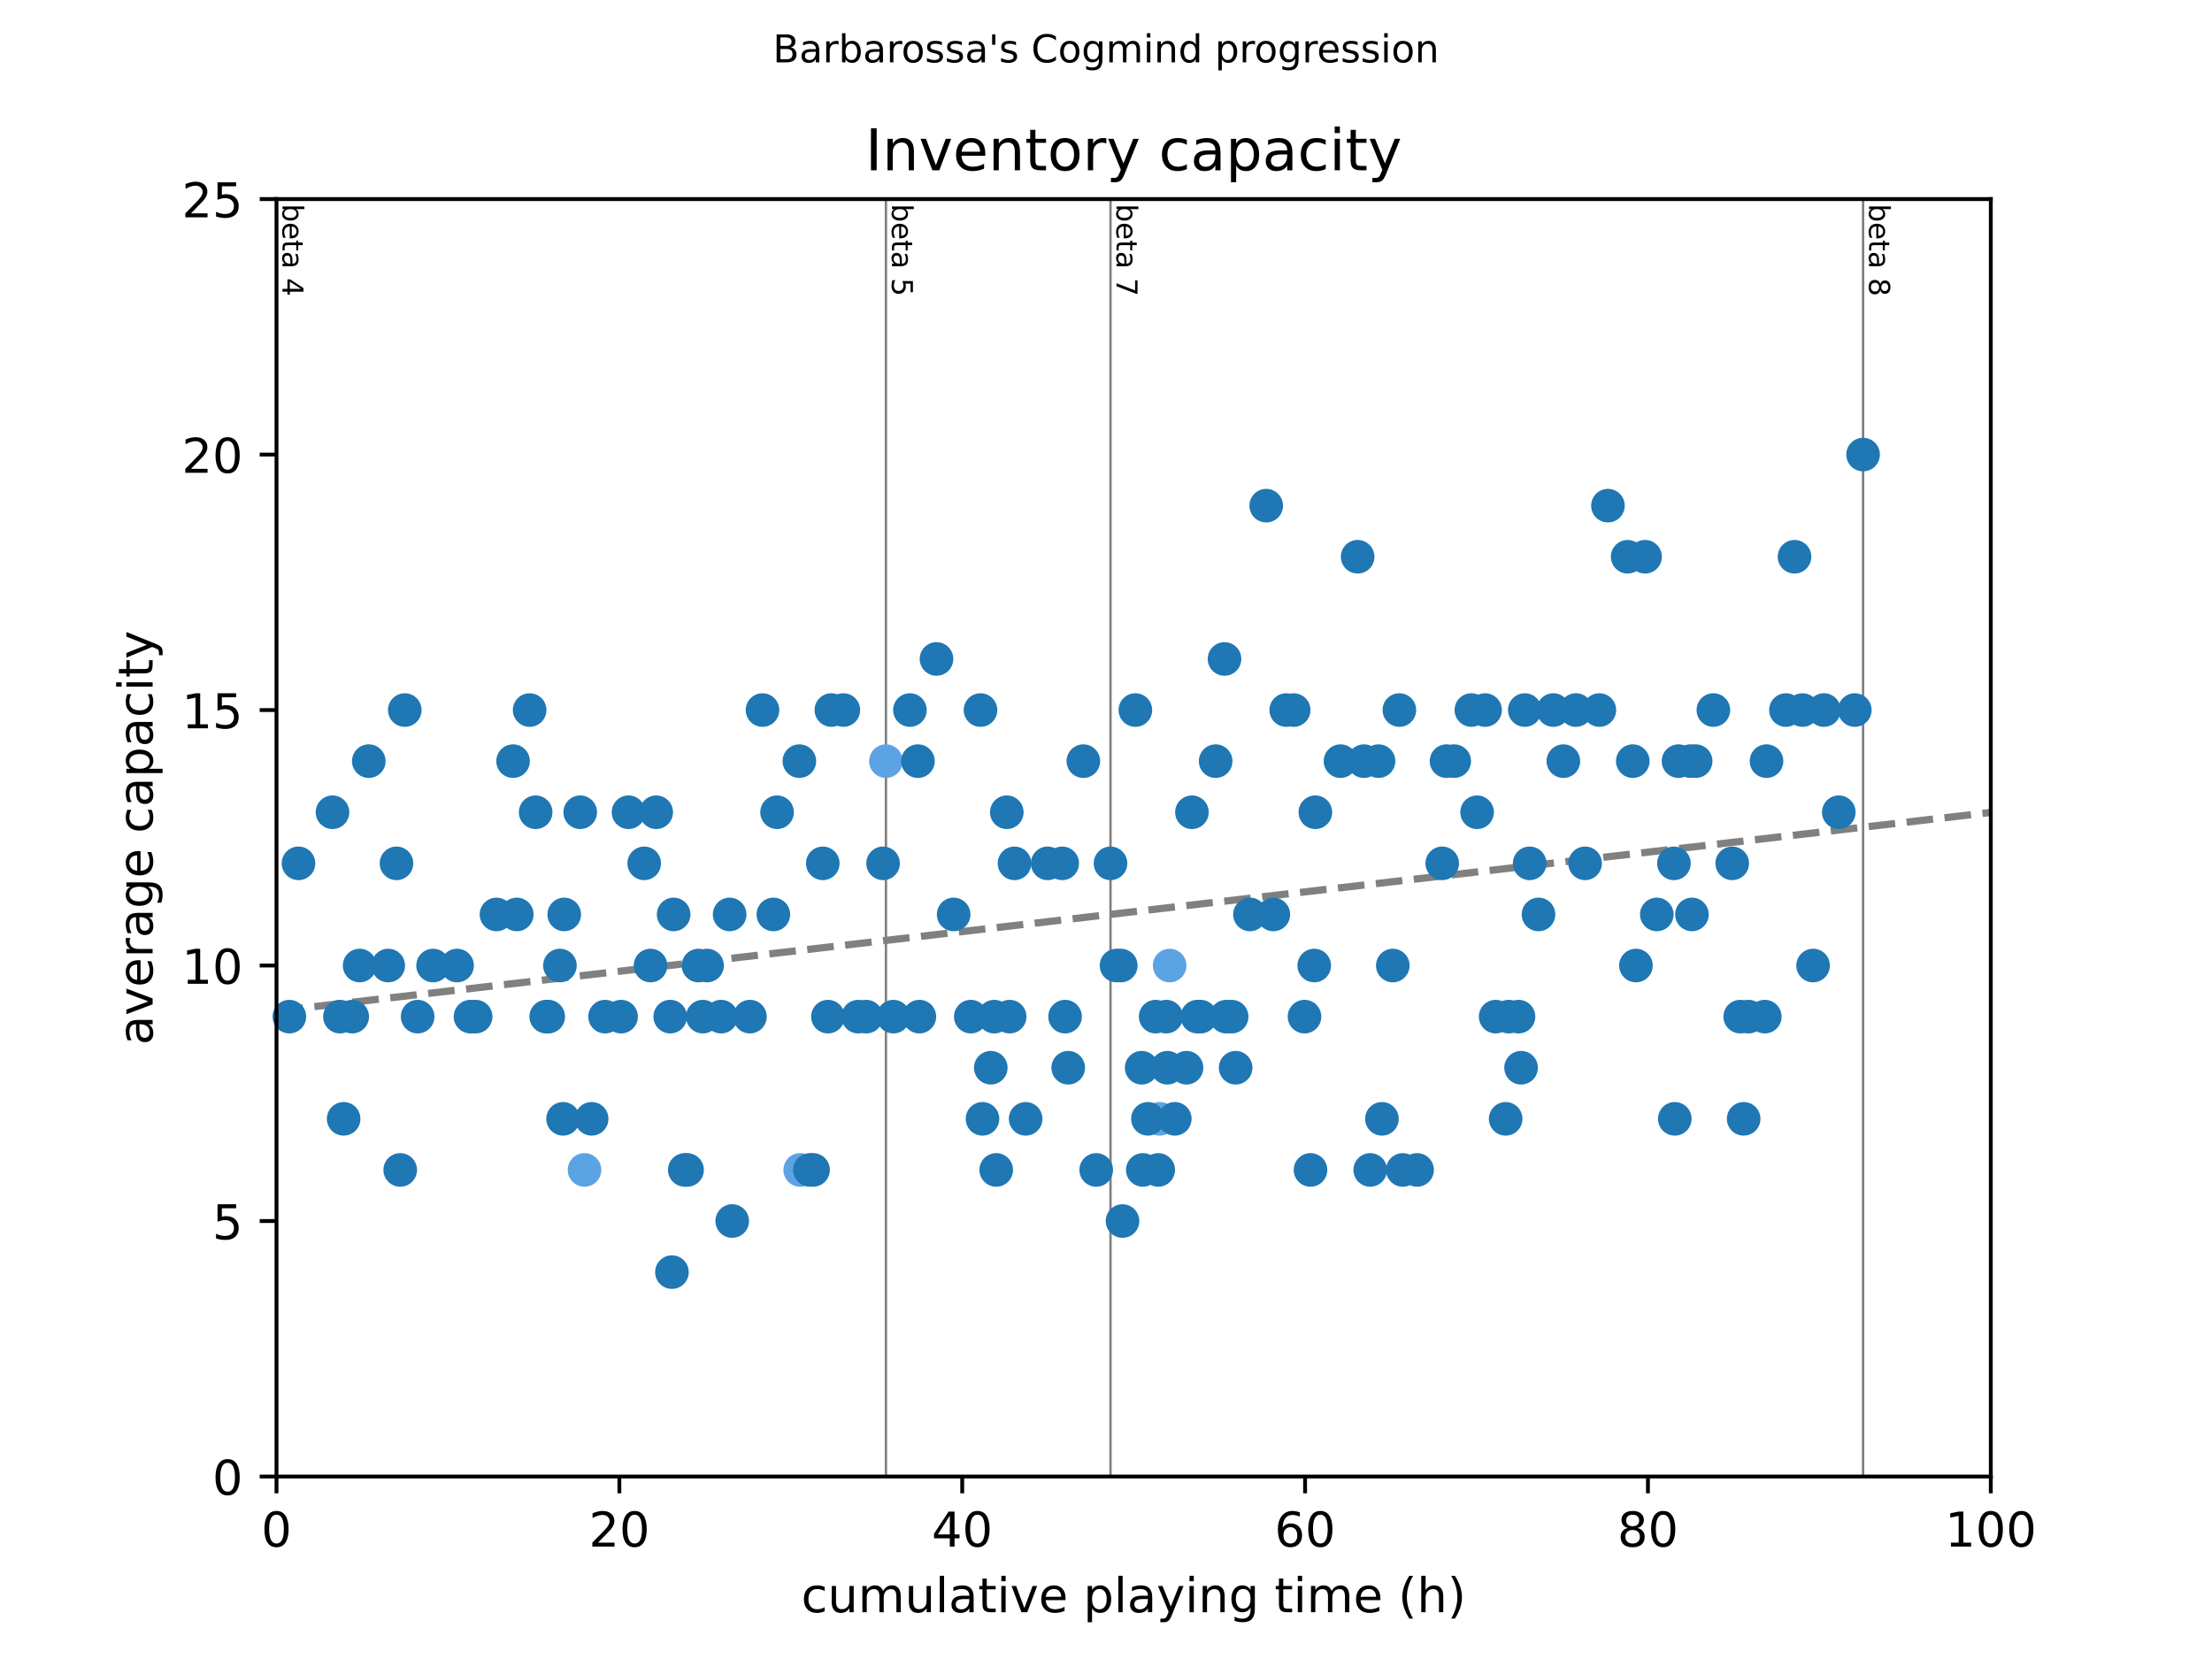 <?xml version="1.0" encoding="utf-8" standalone="no"?>
<!DOCTYPE svg PUBLIC "-//W3C//DTD SVG 1.1//EN"
  "http://www.w3.org/Graphics/SVG/1.1/DTD/svg11.dtd">
<!-- Created with matplotlib (https://matplotlib.org/) -->
<svg height="345.6pt" version="1.1" viewBox="0 0 460.8 345.6" width="460.8pt" xmlns="http://www.w3.org/2000/svg" xmlns:xlink="http://www.w3.org/1999/xlink">
 <defs>
  <style type="text/css">
*{stroke-linecap:butt;stroke-linejoin:round;}
  </style>
 </defs>
 <g id="figure_1">
  <g id="patch_1">
   <path d="M 0 345.6 
L 460.8 345.6 
L 460.8 0 
L 0 0 
z
" style="fill:#ffffff;"/>
  </g>
  <g id="axes_1">
   <g id="patch_2">
    <path d="M 57.6 307.584 
L 414.72 307.584 
L 414.72 41.472 
L 57.6 41.472 
z
" style="fill:#ffffff;"/>
   </g>
   <g id="line2d_1">
    <path clip-path="url(#pac2fbf337d)" d="M 57.6 210.611 
L 414.72 169.241 
" style="fill:none;stroke:#808080;stroke-dasharray:5.55,2.4;stroke-dashoffset:0;stroke-width:1.5;"/>
   </g>
   <g id="line2d_2">
    <path clip-path="url(#pac2fbf337d)" d="M 184.556 307.584 
L 184.556 41.472 
" style="fill:none;stroke:#808080;stroke-linecap:square;stroke-width:0.5;"/>
   </g>
   <g id="line2d_3">
    <path clip-path="url(#pac2fbf337d)" d="M 231.339 307.584 
L 231.339 41.472 
" style="fill:none;stroke:#808080;stroke-linecap:square;stroke-width:0.5;"/>
   </g>
   <g id="line2d_4">
    <path clip-path="url(#pac2fbf337d)" d="M 388.115 307.584 
L 388.115 41.472 
" style="fill:none;stroke:#808080;stroke-linecap:square;stroke-width:0.5;"/>
   </g>
   <g id="text_1">
    <!-- beta 4 -->
    <defs>
     <path d="M 48.688 27.297 
Q 48.688 37.203 44.609 42.844 
Q 40.531 48.484 33.406 48.484 
Q 26.266 48.484 22.188 42.844 
Q 18.109 37.203 18.109 27.297 
Q 18.109 17.391 22.188 11.75 
Q 26.266 6.109 33.406 6.109 
Q 40.531 6.109 44.609 11.75 
Q 48.688 17.391 48.688 27.297 
z
M 18.109 46.391 
Q 20.953 51.266 25.266 53.625 
Q 29.594 56 35.594 56 
Q 45.562 56 51.781 48.094 
Q 58.016 40.188 58.016 27.297 
Q 58.016 14.406 51.781 6.484 
Q 45.562 -1.422 35.594 -1.422 
Q 29.594 -1.422 25.266 0.953 
Q 20.953 3.328 18.109 8.203 
L 18.109 0 
L 9.078 0 
L 9.078 75.984 
L 18.109 75.984 
z
" id="DejaVuSans-98"/>
     <path d="M 56.203 29.594 
L 56.203 25.203 
L 14.891 25.203 
Q 15.484 15.922 20.484 11.062 
Q 25.484 6.203 34.422 6.203 
Q 39.594 6.203 44.453 7.469 
Q 49.312 8.734 54.109 11.281 
L 54.109 2.781 
Q 49.266 0.734 44.188 -0.344 
Q 39.109 -1.422 33.891 -1.422 
Q 20.797 -1.422 13.156 6.188 
Q 5.516 13.812 5.516 26.812 
Q 5.516 40.234 12.766 48.109 
Q 20.016 56 32.328 56 
Q 43.359 56 49.781 48.891 
Q 56.203 41.797 56.203 29.594 
z
M 47.219 32.234 
Q 47.125 39.594 43.094 43.984 
Q 39.062 48.391 32.422 48.391 
Q 24.906 48.391 20.391 44.141 
Q 15.875 39.891 15.188 32.172 
z
" id="DejaVuSans-101"/>
     <path d="M 18.312 70.219 
L 18.312 54.688 
L 36.812 54.688 
L 36.812 47.703 
L 18.312 47.703 
L 18.312 18.016 
Q 18.312 11.328 20.141 9.422 
Q 21.969 7.516 27.594 7.516 
L 36.812 7.516 
L 36.812 0 
L 27.594 0 
Q 17.188 0 13.234 3.875 
Q 9.281 7.766 9.281 18.016 
L 9.281 47.703 
L 2.688 47.703 
L 2.688 54.688 
L 9.281 54.688 
L 9.281 70.219 
z
" id="DejaVuSans-116"/>
     <path d="M 34.281 27.484 
Q 23.391 27.484 19.188 25 
Q 14.984 22.516 14.984 16.5 
Q 14.984 11.719 18.141 8.906 
Q 21.297 6.109 26.703 6.109 
Q 34.188 6.109 38.703 11.406 
Q 43.219 16.703 43.219 25.484 
L 43.219 27.484 
z
M 52.203 31.203 
L 52.203 0 
L 43.219 0 
L 43.219 8.297 
Q 40.141 3.328 35.547 0.953 
Q 30.953 -1.422 24.312 -1.422 
Q 15.922 -1.422 10.953 3.297 
Q 6 8.016 6 15.922 
Q 6 25.141 12.172 29.828 
Q 18.359 34.516 30.609 34.516 
L 43.219 34.516 
L 43.219 35.406 
Q 43.219 41.609 39.141 45 
Q 35.062 48.391 27.688 48.391 
Q 23 48.391 18.547 47.266 
Q 14.109 46.141 10.016 43.891 
L 10.016 52.203 
Q 14.938 54.109 19.578 55.047 
Q 24.219 56 28.609 56 
Q 40.484 56 46.344 49.844 
Q 52.203 43.703 52.203 31.203 
z
" id="DejaVuSans-97"/>
     <path id="DejaVuSans-32"/>
     <path d="M 37.797 64.312 
L 12.891 25.391 
L 37.797 25.391 
z
M 35.203 72.906 
L 47.609 72.906 
L 47.609 25.391 
L 58.016 25.391 
L 58.016 17.188 
L 47.609 17.188 
L 47.609 0 
L 37.797 0 
L 37.797 17.188 
L 4.891 17.188 
L 4.891 26.703 
z
" id="DejaVuSans-52"/>
    </defs>
    <g transform="translate(58.848 42.472)rotate(-270)scale(0.06 -0.06)">
     <use xlink:href="#DejaVuSans-98"/>
     <use x="63.477" xlink:href="#DejaVuSans-101"/>
     <use x="125" xlink:href="#DejaVuSans-116"/>
     <use x="164.209" xlink:href="#DejaVuSans-97"/>
     <use x="225.488" xlink:href="#DejaVuSans-32"/>
     <use x="257.275" xlink:href="#DejaVuSans-52"/>
    </g>
   </g>
   <g id="text_2">
    <!-- beta 5 -->
    <defs>
     <path d="M 10.797 72.906 
L 49.516 72.906 
L 49.516 64.594 
L 19.828 64.594 
L 19.828 46.734 
Q 21.969 47.469 24.109 47.828 
Q 26.266 48.188 28.422 48.188 
Q 40.625 48.188 47.75 41.5 
Q 54.891 34.812 54.891 23.391 
Q 54.891 11.625 47.562 5.094 
Q 40.234 -1.422 26.906 -1.422 
Q 22.312 -1.422 17.547 -0.641 
Q 12.797 0.141 7.719 1.703 
L 7.719 11.625 
Q 12.109 9.234 16.797 8.062 
Q 21.484 6.891 26.703 6.891 
Q 35.156 6.891 40.078 11.328 
Q 45.016 15.766 45.016 23.391 
Q 45.016 31 40.078 35.438 
Q 35.156 39.891 26.703 39.891 
Q 22.75 39.891 18.812 39.016 
Q 14.891 38.141 10.797 36.281 
z
" id="DejaVuSans-53"/>
    </defs>
    <g transform="translate(185.804 42.472)rotate(-270)scale(0.06 -0.06)">
     <use xlink:href="#DejaVuSans-98"/>
     <use x="63.477" xlink:href="#DejaVuSans-101"/>
     <use x="125" xlink:href="#DejaVuSans-116"/>
     <use x="164.209" xlink:href="#DejaVuSans-97"/>
     <use x="225.488" xlink:href="#DejaVuSans-32"/>
     <use x="257.275" xlink:href="#DejaVuSans-53"/>
    </g>
   </g>
   <g id="text_3">
    <!-- beta 7 -->
    <defs>
     <path d="M 8.203 72.906 
L 55.078 72.906 
L 55.078 68.703 
L 28.609 0 
L 18.312 0 
L 43.219 64.594 
L 8.203 64.594 
z
" id="DejaVuSans-55"/>
    </defs>
    <g transform="translate(232.587 42.472)rotate(-270)scale(0.06 -0.06)">
     <use xlink:href="#DejaVuSans-98"/>
     <use x="63.477" xlink:href="#DejaVuSans-101"/>
     <use x="125" xlink:href="#DejaVuSans-116"/>
     <use x="164.209" xlink:href="#DejaVuSans-97"/>
     <use x="225.488" xlink:href="#DejaVuSans-32"/>
     <use x="257.275" xlink:href="#DejaVuSans-55"/>
    </g>
   </g>
   <g id="text_4">
    <!-- beta 8 -->
    <defs>
     <path d="M 31.781 34.625 
Q 24.75 34.625 20.719 30.859 
Q 16.703 27.094 16.703 20.516 
Q 16.703 13.922 20.719 10.156 
Q 24.75 6.391 31.781 6.391 
Q 38.812 6.391 42.859 10.172 
Q 46.922 13.969 46.922 20.516 
Q 46.922 27.094 42.891 30.859 
Q 38.875 34.625 31.781 34.625 
z
M 21.922 38.812 
Q 15.578 40.375 12.031 44.719 
Q 8.5 49.078 8.5 55.328 
Q 8.5 64.062 14.719 69.141 
Q 20.953 74.219 31.781 74.219 
Q 42.672 74.219 48.875 69.141 
Q 55.078 64.062 55.078 55.328 
Q 55.078 49.078 51.531 44.719 
Q 48 40.375 41.703 38.812 
Q 48.828 37.156 52.797 32.312 
Q 56.781 27.484 56.781 20.516 
Q 56.781 9.906 50.312 4.234 
Q 43.844 -1.422 31.781 -1.422 
Q 19.734 -1.422 13.25 4.234 
Q 6.781 9.906 6.781 20.516 
Q 6.781 27.484 10.781 32.312 
Q 14.797 37.156 21.922 38.812 
z
M 18.312 54.391 
Q 18.312 48.734 21.844 45.562 
Q 25.391 42.391 31.781 42.391 
Q 38.141 42.391 41.719 45.562 
Q 45.312 48.734 45.312 54.391 
Q 45.312 60.062 41.719 63.234 
Q 38.141 66.406 31.781 66.406 
Q 25.391 66.406 21.844 63.234 
Q 18.312 60.062 18.312 54.391 
z
" id="DejaVuSans-56"/>
    </defs>
    <g transform="translate(389.362 42.472)rotate(-270)scale(0.06 -0.06)">
     <use xlink:href="#DejaVuSans-98"/>
     <use x="63.477" xlink:href="#DejaVuSans-101"/>
     <use x="125" xlink:href="#DejaVuSans-116"/>
     <use x="164.209" xlink:href="#DejaVuSans-97"/>
     <use x="225.488" xlink:href="#DejaVuSans-32"/>
     <use x="257.275" xlink:href="#DejaVuSans-56"/>
    </g>
   </g>
   <g id="PathCollection_1">
    <defs>
     <path d="M 0 3 
C 0.796 3 1.559 2.684 2.121 2.121 
C 2.684 1.559 3 0.796 3 0 
C 3 -0.796 2.684 -1.559 2.121 -2.121 
C 1.559 -2.684 0.796 -3 0 -3 
C -0.796 -3 -1.559 -2.684 -2.121 -2.121 
C -2.684 -1.559 -3 -0.796 -3 0 
C -3 0.796 -2.684 1.559 -2.121 2.121 
C -1.559 2.684 -0.796 3 0 3 
z
" id="mc81c7bc9f6" style="stroke:#5ca3e4;"/>
    </defs>
    <g>
     <use style="fill:#5ca3e4;stroke:#5ca3e4;" x="121.763" xlink:href="#mc81c7bc9f6" y="243.717"/>
     <use style="fill:#5ca3e4;stroke:#5ca3e4;" x="166.7" xlink:href="#mc81c7bc9f6" y="243.717"/>
     <use style="fill:#5ca3e4;stroke:#5ca3e4;" x="184.556" xlink:href="#mc81c7bc9f6" y="158.561"/>
     <use style="fill:#5ca3e4;stroke:#5ca3e4;" x="241.576" xlink:href="#mc81c7bc9f6" y="233.073"/>
     <use style="fill:#5ca3e4;stroke:#5ca3e4;" x="243.66" xlink:href="#mc81c7bc9f6" y="201.139"/>
    </g>
   </g>
   <g id="PathCollection_2">
    <defs>
     <path d="M 0 3 
C 0.796 3 1.559 2.684 2.121 2.121 
C 2.684 1.559 3 0.796 3 0 
C 3 -0.796 2.684 -1.559 2.121 -2.121 
C 1.559 -2.684 0.796 -3 0 -3 
C -0.796 -3 -1.559 -2.684 -2.121 -2.121 
C -2.684 -1.559 -3 -0.796 -3 0 
C -3 0.796 -2.684 1.559 -2.121 2.121 
C -1.559 2.684 -0.796 3 0 3 
z
" id="m78d9b2a132" style="stroke:#1f77b4;"/>
    </defs>
    <g>
     <use style="fill:#1f77b4;stroke:#1f77b4;" x="60.278" xlink:href="#m78d9b2a132" y="211.784"/>
     <use style="fill:#1f77b4;stroke:#1f77b4;" x="62.183" xlink:href="#m78d9b2a132" y="179.85"/>
     <use style="fill:#1f77b4;stroke:#1f77b4;" x="69.266" xlink:href="#m78d9b2a132" y="169.206"/>
     <use style="fill:#1f77b4;stroke:#1f77b4;" x="70.813" xlink:href="#m78d9b2a132" y="211.784"/>
     <use style="fill:#1f77b4;stroke:#1f77b4;" x="71.587" xlink:href="#m78d9b2a132" y="233.073"/>
     <use style="fill:#1f77b4;stroke:#1f77b4;" x="73.373" xlink:href="#m78d9b2a132" y="211.784"/>
     <use style="fill:#1f77b4;stroke:#1f77b4;" x="74.92" xlink:href="#m78d9b2a132" y="201.139"/>
     <use style="fill:#1f77b4;stroke:#1f77b4;" x="76.825" xlink:href="#m78d9b2a132" y="158.561"/>
     <use style="fill:#1f77b4;stroke:#1f77b4;" x="80.872" xlink:href="#m78d9b2a132" y="201.139"/>
     <use style="fill:#1f77b4;stroke:#1f77b4;" x="82.598" xlink:href="#m78d9b2a132" y="179.85"/>
     <use style="fill:#1f77b4;stroke:#1f77b4;" x="83.372" xlink:href="#m78d9b2a132" y="243.717"/>
     <use style="fill:#1f77b4;stroke:#1f77b4;" x="84.324" xlink:href="#m78d9b2a132" y="147.917"/>
     <use style="fill:#1f77b4;stroke:#1f77b4;" x="87.003" xlink:href="#m78d9b2a132" y="211.784"/>
     <use style="fill:#1f77b4;stroke:#1f77b4;" x="90.217" xlink:href="#m78d9b2a132" y="201.139"/>
     <use style="fill:#1f77b4;stroke:#1f77b4;" x="95.217" xlink:href="#m78d9b2a132" y="201.139"/>
     <use style="fill:#1f77b4;stroke:#1f77b4;" x="98.014" xlink:href="#m78d9b2a132" y="211.784"/>
     <use style="fill:#1f77b4;stroke:#1f77b4;" x="99.085" xlink:href="#m78d9b2a132" y="211.784"/>
     <use style="fill:#1f77b4;stroke:#1f77b4;" x="103.43" xlink:href="#m78d9b2a132" y="190.495"/>
     <use style="fill:#1f77b4;stroke:#1f77b4;" x="106.883" xlink:href="#m78d9b2a132" y="158.561"/>
     <use style="fill:#1f77b4;stroke:#1f77b4;" x="107.656" xlink:href="#m78d9b2a132" y="190.495"/>
     <use style="fill:#1f77b4;stroke:#1f77b4;" x="110.335" xlink:href="#m78d9b2a132" y="147.917"/>
     <use style="fill:#1f77b4;stroke:#1f77b4;" x="111.585" xlink:href="#m78d9b2a132" y="169.206"/>
     <use style="fill:#1f77b4;stroke:#1f77b4;" x="113.787" xlink:href="#m78d9b2a132" y="211.784"/>
     <use style="fill:#1f77b4;stroke:#1f77b4;" x="114.204" xlink:href="#m78d9b2a132" y="211.784"/>
     <use style="fill:#1f77b4;stroke:#1f77b4;" x="116.644" xlink:href="#m78d9b2a132" y="201.139"/>
     <use style="fill:#1f77b4;stroke:#1f77b4;" x="117.299" xlink:href="#m78d9b2a132" y="233.073"/>
     <use style="fill:#1f77b4;stroke:#1f77b4;" x="117.537" xlink:href="#m78d9b2a132" y="190.495"/>
     <use style="fill:#1f77b4;stroke:#1f77b4;" x="120.87" xlink:href="#m78d9b2a132" y="169.206"/>
     <use style="fill:#1f77b4;stroke:#1f77b4;" x="123.251" xlink:href="#m78d9b2a132" y="233.073"/>
     <use style="fill:#1f77b4;stroke:#1f77b4;" x="126.048" xlink:href="#m78d9b2a132" y="211.784"/>
     <use style="fill:#1f77b4;stroke:#1f77b4;" x="129.381" xlink:href="#m78d9b2a132" y="211.784"/>
     <use style="fill:#1f77b4;stroke:#1f77b4;" x="130.929" xlink:href="#m78d9b2a132" y="169.206"/>
     <use style="fill:#1f77b4;stroke:#1f77b4;" x="134.202" xlink:href="#m78d9b2a132" y="179.85"/>
     <use style="fill:#1f77b4;stroke:#1f77b4;" x="135.512" xlink:href="#m78d9b2a132" y="201.139"/>
     <use style="fill:#1f77b4;stroke:#1f77b4;" x="136.702" xlink:href="#m78d9b2a132" y="169.206"/>
     <use style="fill:#1f77b4;stroke:#1f77b4;" x="139.619" xlink:href="#m78d9b2a132" y="211.784"/>
     <use style="fill:#1f77b4;stroke:#1f77b4;" x="139.976" xlink:href="#m78d9b2a132" y="265.006"/>
     <use style="fill:#1f77b4;stroke:#1f77b4;" x="140.333" xlink:href="#m78d9b2a132" y="190.495"/>
     <use style="fill:#1f77b4;stroke:#1f77b4;" x="142.654" xlink:href="#m78d9b2a132" y="243.717"/>
     <use style="fill:#1f77b4;stroke:#1f77b4;" x="143.13" xlink:href="#m78d9b2a132" y="243.717"/>
     <use style="fill:#1f77b4;stroke:#1f77b4;" x="145.511" xlink:href="#m78d9b2a132" y="201.139"/>
     <use style="fill:#1f77b4;stroke:#1f77b4;" x="146.404" xlink:href="#m78d9b2a132" y="211.784"/>
     <use style="fill:#1f77b4;stroke:#1f77b4;" x="147.297" xlink:href="#m78d9b2a132" y="201.139"/>
     <use style="fill:#1f77b4;stroke:#1f77b4;" x="150.213" xlink:href="#m78d9b2a132" y="211.784"/>
     <use style="fill:#1f77b4;stroke:#1f77b4;" x="151.999" xlink:href="#m78d9b2a132" y="190.495"/>
     <use style="fill:#1f77b4;stroke:#1f77b4;" x="152.534" xlink:href="#m78d9b2a132" y="254.362"/>
     <use style="fill:#1f77b4;stroke:#1f77b4;" x="156.225" xlink:href="#m78d9b2a132" y="211.784"/>
     <use style="fill:#1f77b4;stroke:#1f77b4;" x="158.844" xlink:href="#m78d9b2a132" y="147.917"/>
     <use style="fill:#1f77b4;stroke:#1f77b4;" x="161.105" xlink:href="#m78d9b2a132" y="190.495"/>
     <use style="fill:#1f77b4;stroke:#1f77b4;" x="161.879" xlink:href="#m78d9b2a132" y="169.206"/>
     <use style="fill:#1f77b4;stroke:#1f77b4;" x="166.522" xlink:href="#m78d9b2a132" y="158.561"/>
     <use style="fill:#1f77b4;stroke:#1f77b4;" x="168.724" xlink:href="#m78d9b2a132" y="243.717"/>
     <use style="fill:#1f77b4;stroke:#1f77b4;" x="169.379" xlink:href="#m78d9b2a132" y="243.717"/>
     <use style="fill:#1f77b4;stroke:#1f77b4;" x="171.402" xlink:href="#m78d9b2a132" y="179.85"/>
     <use style="fill:#1f77b4;stroke:#1f77b4;" x="172.474" xlink:href="#m78d9b2a132" y="211.784"/>
     <use style="fill:#1f77b4;stroke:#1f77b4;" x="173.188" xlink:href="#m78d9b2a132" y="147.917"/>
     <use style="fill:#1f77b4;stroke:#1f77b4;" x="175.688" xlink:href="#m78d9b2a132" y="147.917"/>
     <use style="fill:#1f77b4;stroke:#1f77b4;" x="178.783" xlink:href="#m78d9b2a132" y="211.784"/>
     <use style="fill:#1f77b4;stroke:#1f77b4;" x="180.449" xlink:href="#m78d9b2a132" y="211.784"/>
     <use style="fill:#1f77b4;stroke:#1f77b4;" x="183.961" xlink:href="#m78d9b2a132" y="179.85"/>
     <use style="fill:#1f77b4;stroke:#1f77b4;" x="186.104" xlink:href="#m78d9b2a132" y="211.784"/>
     <use style="fill:#1f77b4;stroke:#1f77b4;" x="189.556" xlink:href="#m78d9b2a132" y="147.917"/>
     <use style="fill:#1f77b4;stroke:#1f77b4;" x="191.222" xlink:href="#m78d9b2a132" y="158.561"/>
     <use style="fill:#1f77b4;stroke:#1f77b4;" x="191.52" xlink:href="#m78d9b2a132" y="211.784"/>
     <use style="fill:#1f77b4;stroke:#1f77b4;" x="195.091" xlink:href="#m78d9b2a132" y="137.272"/>
     <use style="fill:#1f77b4;stroke:#1f77b4;" x="198.662" xlink:href="#m78d9b2a132" y="190.495"/>
     <use style="fill:#1f77b4;stroke:#1f77b4;" x="202.234" xlink:href="#m78d9b2a132" y="211.784"/>
     <use style="fill:#1f77b4;stroke:#1f77b4;" x="204.257" xlink:href="#m78d9b2a132" y="147.917"/>
     <use style="fill:#1f77b4;stroke:#1f77b4;" x="204.674" xlink:href="#m78d9b2a132" y="233.073"/>
     <use style="fill:#1f77b4;stroke:#1f77b4;" x="206.4" xlink:href="#m78d9b2a132" y="222.428"/>
     <use style="fill:#1f77b4;stroke:#1f77b4;" x="207.114" xlink:href="#m78d9b2a132" y="211.784"/>
     <use style="fill:#1f77b4;stroke:#1f77b4;" x="207.531" xlink:href="#m78d9b2a132" y="243.717"/>
     <use style="fill:#1f77b4;stroke:#1f77b4;" x="209.733" xlink:href="#m78d9b2a132" y="169.206"/>
     <use style="fill:#1f77b4;stroke:#1f77b4;" x="210.328" xlink:href="#m78d9b2a132" y="211.784"/>
     <use style="fill:#1f77b4;stroke:#1f77b4;" x="211.34" xlink:href="#m78d9b2a132" y="179.85"/>
     <use style="fill:#1f77b4;stroke:#1f77b4;" x="213.661" xlink:href="#m78d9b2a132" y="233.073"/>
     <use style="fill:#1f77b4;stroke:#1f77b4;" x="218.244" xlink:href="#m78d9b2a132" y="179.85"/>
     <use style="fill:#1f77b4;stroke:#1f77b4;" x="221.28" xlink:href="#m78d9b2a132" y="179.85"/>
     <use style="fill:#1f77b4;stroke:#1f77b4;" x="221.875" xlink:href="#m78d9b2a132" y="211.784"/>
     <use style="fill:#1f77b4;stroke:#1f77b4;" x="222.53" xlink:href="#m78d9b2a132" y="222.428"/>
     <use style="fill:#1f77b4;stroke:#1f77b4;" x="225.684" xlink:href="#m78d9b2a132" y="158.561"/>
     <use style="fill:#1f77b4;stroke:#1f77b4;" x="228.363" xlink:href="#m78d9b2a132" y="243.717"/>
     <use style="fill:#1f77b4;stroke:#1f77b4;" x="231.339" xlink:href="#m78d9b2a132" y="179.85"/>
     <use style="fill:#1f77b4;stroke:#1f77b4;" x="232.589" xlink:href="#m78d9b2a132" y="201.139"/>
     <use style="fill:#1f77b4;stroke:#1f77b4;" x="233.482" xlink:href="#m78d9b2a132" y="201.139"/>
     <use style="fill:#1f77b4;stroke:#1f77b4;" x="233.839" xlink:href="#m78d9b2a132" y="254.362"/>
     <use style="fill:#1f77b4;stroke:#1f77b4;" x="236.517" xlink:href="#m78d9b2a132" y="147.917"/>
     <use style="fill:#1f77b4;stroke:#1f77b4;" x="237.827" xlink:href="#m78d9b2a132" y="222.428"/>
     <use style="fill:#1f77b4;stroke:#1f77b4;" x="238.065" xlink:href="#m78d9b2a132" y="243.717"/>
     <use style="fill:#1f77b4;stroke:#1f77b4;" x="239.136" xlink:href="#m78d9b2a132" y="233.073"/>
     <use style="fill:#1f77b4;stroke:#1f77b4;" x="240.743" xlink:href="#m78d9b2a132" y="211.784"/>
     <use style="fill:#1f77b4;stroke:#1f77b4;" x="241.279" xlink:href="#m78d9b2a132" y="243.717"/>
     <use style="fill:#1f77b4;stroke:#1f77b4;" x="242.945" xlink:href="#m78d9b2a132" y="211.784"/>
     <use style="fill:#1f77b4;stroke:#1f77b4;" x="243.183" xlink:href="#m78d9b2a132" y="222.428"/>
     <use style="fill:#1f77b4;stroke:#1f77b4;" x="244.731" xlink:href="#m78d9b2a132" y="233.073"/>
     <use style="fill:#1f77b4;stroke:#1f77b4;" x="247.171" xlink:href="#m78d9b2a132" y="222.428"/>
     <use style="fill:#1f77b4;stroke:#1f77b4;" x="248.302" xlink:href="#m78d9b2a132" y="169.206"/>
     <use style="fill:#1f77b4;stroke:#1f77b4;" x="249.433" xlink:href="#m78d9b2a132" y="211.784"/>
     <use style="fill:#1f77b4;stroke:#1f77b4;" x="250.088" xlink:href="#m78d9b2a132" y="211.784"/>
     <use style="fill:#1f77b4;stroke:#1f77b4;" x="253.242" xlink:href="#m78d9b2a132" y="158.561"/>
     <use style="fill:#1f77b4;stroke:#1f77b4;" x="255.087" xlink:href="#m78d9b2a132" y="137.272"/>
     <use style="fill:#1f77b4;stroke:#1f77b4;" x="255.444" xlink:href="#m78d9b2a132" y="211.784"/>
     <use style="fill:#1f77b4;stroke:#1f77b4;" x="256.575" xlink:href="#m78d9b2a132" y="211.784"/>
     <use style="fill:#1f77b4;stroke:#1f77b4;" x="257.409" xlink:href="#m78d9b2a132" y="222.428"/>
     <use style="fill:#1f77b4;stroke:#1f77b4;" x="260.385" xlink:href="#m78d9b2a132" y="190.495"/>
     <use style="fill:#1f77b4;stroke:#1f77b4;" x="263.777" xlink:href="#m78d9b2a132" y="105.339"/>
     <use style="fill:#1f77b4;stroke:#1f77b4;" x="265.265" xlink:href="#m78d9b2a132" y="190.495"/>
     <use style="fill:#1f77b4;stroke:#1f77b4;" x="267.944" xlink:href="#m78d9b2a132" y="147.917"/>
     <use style="fill:#1f77b4;stroke:#1f77b4;" x="269.491" xlink:href="#m78d9b2a132" y="147.917"/>
     <use style="fill:#1f77b4;stroke:#1f77b4;" x="271.753" xlink:href="#m78d9b2a132" y="211.784"/>
     <use style="fill:#1f77b4;stroke:#1f77b4;" x="273.003" xlink:href="#m78d9b2a132" y="243.717"/>
     <use style="fill:#1f77b4;stroke:#1f77b4;" x="273.777" xlink:href="#m78d9b2a132" y="201.139"/>
     <use style="fill:#1f77b4;stroke:#1f77b4;" x="274.015" xlink:href="#m78d9b2a132" y="169.206"/>
     <use style="fill:#1f77b4;stroke:#1f77b4;" x="279.252" xlink:href="#m78d9b2a132" y="158.561"/>
     <use style="fill:#1f77b4;stroke:#1f77b4;" x="282.824" xlink:href="#m78d9b2a132" y="115.983"/>
     <use style="fill:#1f77b4;stroke:#1f77b4;" x="284.133" xlink:href="#m78d9b2a132" y="158.561"/>
     <use style="fill:#1f77b4;stroke:#1f77b4;" x="285.443" xlink:href="#m78d9b2a132" y="243.717"/>
     <use style="fill:#1f77b4;stroke:#1f77b4;" x="287.169" xlink:href="#m78d9b2a132" y="158.561"/>
     <use style="fill:#1f77b4;stroke:#1f77b4;" x="287.883" xlink:href="#m78d9b2a132" y="233.073"/>
     <use style="fill:#1f77b4;stroke:#1f77b4;" x="290.145" xlink:href="#m78d9b2a132" y="201.139"/>
     <use style="fill:#1f77b4;stroke:#1f77b4;" x="291.514" xlink:href="#m78d9b2a132" y="147.917"/>
     <use style="fill:#1f77b4;stroke:#1f77b4;" x="292.228" xlink:href="#m78d9b2a132" y="243.717"/>
     <use style="fill:#1f77b4;stroke:#1f77b4;" x="295.204" xlink:href="#m78d9b2a132" y="243.717"/>
     <use style="fill:#1f77b4;stroke:#1f77b4;" x="300.442" xlink:href="#m78d9b2a132" y="179.85"/>
     <use style="fill:#1f77b4;stroke:#1f77b4;" x="301.334" xlink:href="#m78d9b2a132" y="158.561"/>
     <use style="fill:#1f77b4;stroke:#1f77b4;" x="302.941" xlink:href="#m78d9b2a132" y="158.561"/>
     <use style="fill:#1f77b4;stroke:#1f77b4;" x="306.513" xlink:href="#m78d9b2a132" y="147.917"/>
     <use style="fill:#1f77b4;stroke:#1f77b4;" x="307.703" xlink:href="#m78d9b2a132" y="169.206"/>
     <use style="fill:#1f77b4;stroke:#1f77b4;" x="309.37" xlink:href="#m78d9b2a132" y="147.917"/>
     <use style="fill:#1f77b4;stroke:#1f77b4;" x="311.572" xlink:href="#m78d9b2a132" y="211.784"/>
     <use style="fill:#1f77b4;stroke:#1f77b4;" x="313.655" xlink:href="#m78d9b2a132" y="233.073"/>
     <use style="fill:#1f77b4;stroke:#1f77b4;" x="314.31" xlink:href="#m78d9b2a132" y="211.784"/>
     <use style="fill:#1f77b4;stroke:#1f77b4;" x="316.333" xlink:href="#m78d9b2a132" y="211.784"/>
     <use style="fill:#1f77b4;stroke:#1f77b4;" x="316.869" xlink:href="#m78d9b2a132" y="222.428"/>
     <use style="fill:#1f77b4;stroke:#1f77b4;" x="317.643" xlink:href="#m78d9b2a132" y="147.917"/>
     <use style="fill:#1f77b4;stroke:#1f77b4;" x="318.655" xlink:href="#m78d9b2a132" y="179.85"/>
     <use style="fill:#1f77b4;stroke:#1f77b4;" x="320.5" xlink:href="#m78d9b2a132" y="190.495"/>
     <use style="fill:#1f77b4;stroke:#1f77b4;" x="323.595" xlink:href="#m78d9b2a132" y="147.917"/>
     <use style="fill:#1f77b4;stroke:#1f77b4;" x="325.678" xlink:href="#m78d9b2a132" y="158.561"/>
     <use style="fill:#1f77b4;stroke:#1f77b4;" x="328.297" xlink:href="#m78d9b2a132" y="147.917"/>
     <use style="fill:#1f77b4;stroke:#1f77b4;" x="330.202" xlink:href="#m78d9b2a132" y="179.85"/>
     <use style="fill:#1f77b4;stroke:#1f77b4;" x="333.178" xlink:href="#m78d9b2a132" y="147.917"/>
     <use style="fill:#1f77b4;stroke:#1f77b4;" x="334.963" xlink:href="#m78d9b2a132" y="105.339"/>
     <use style="fill:#1f77b4;stroke:#1f77b4;" x="339.07" xlink:href="#m78d9b2a132" y="115.983"/>
     <use style="fill:#1f77b4;stroke:#1f77b4;" x="340.141" xlink:href="#m78d9b2a132" y="158.561"/>
     <use style="fill:#1f77b4;stroke:#1f77b4;" x="340.796" xlink:href="#m78d9b2a132" y="201.139"/>
     <use style="fill:#1f77b4;stroke:#1f77b4;" x="342.701" xlink:href="#m78d9b2a132" y="115.983"/>
     <use style="fill:#1f77b4;stroke:#1f77b4;" x="345.141" xlink:href="#m78d9b2a132" y="190.495"/>
     <use style="fill:#1f77b4;stroke:#1f77b4;" x="348.712" xlink:href="#m78d9b2a132" y="179.85"/>
     <use style="fill:#1f77b4;stroke:#1f77b4;" x="348.891" xlink:href="#m78d9b2a132" y="233.073"/>
     <use style="fill:#1f77b4;stroke:#1f77b4;" x="349.665" xlink:href="#m78d9b2a132" y="158.561"/>
     <use style="fill:#1f77b4;stroke:#1f77b4;" x="352.164" xlink:href="#m78d9b2a132" y="158.561"/>
     <use style="fill:#1f77b4;stroke:#1f77b4;" x="352.462" xlink:href="#m78d9b2a132" y="190.495"/>
     <use style="fill:#1f77b4;stroke:#1f77b4;" x="353.236" xlink:href="#m78d9b2a132" y="158.561"/>
     <use style="fill:#1f77b4;stroke:#1f77b4;" x="356.926" xlink:href="#m78d9b2a132" y="147.917"/>
     <use style="fill:#1f77b4;stroke:#1f77b4;" x="360.854" xlink:href="#m78d9b2a132" y="179.85"/>
     <use style="fill:#1f77b4;stroke:#1f77b4;" x="362.521" xlink:href="#m78d9b2a132" y="211.784"/>
     <use style="fill:#1f77b4;stroke:#1f77b4;" x="363.235" xlink:href="#m78d9b2a132" y="233.073"/>
     <use style="fill:#1f77b4;stroke:#1f77b4;" x="364.247" xlink:href="#m78d9b2a132" y="211.784"/>
     <use style="fill:#1f77b4;stroke:#1f77b4;" x="367.64" xlink:href="#m78d9b2a132" y="211.784"/>
     <use style="fill:#1f77b4;stroke:#1f77b4;" x="367.997" xlink:href="#m78d9b2a132" y="158.561"/>
     <use style="fill:#1f77b4;stroke:#1f77b4;" x="372.044" xlink:href="#m78d9b2a132" y="147.917"/>
     <use style="fill:#1f77b4;stroke:#1f77b4;" x="373.83" xlink:href="#m78d9b2a132" y="115.983"/>
     <use style="fill:#1f77b4;stroke:#1f77b4;" x="375.496" xlink:href="#m78d9b2a132" y="147.917"/>
     <use style="fill:#1f77b4;stroke:#1f77b4;" x="377.699" xlink:href="#m78d9b2a132" y="201.139"/>
     <use style="fill:#1f77b4;stroke:#1f77b4;" x="379.96" xlink:href="#m78d9b2a132" y="147.917"/>
     <use style="fill:#1f77b4;stroke:#1f77b4;" x="383.055" xlink:href="#m78d9b2a132" y="169.206"/>
     <use style="fill:#1f77b4;stroke:#1f77b4;" x="386.388" xlink:href="#m78d9b2a132" y="147.917"/>
     <use style="fill:#1f77b4;stroke:#1f77b4;" x="388.115" xlink:href="#m78d9b2a132" y="94.694"/>
    </g>
   </g>
   <g id="matplotlib.axis_1">
    <g id="xtick_1">
     <g id="line2d_5">
      <defs>
       <path d="M 0 0 
L 0 3.5 
" id="m82f42a17d5" style="stroke:#000000;stroke-width:0.8;"/>
      </defs>
      <g>
       <use style="stroke:#000000;stroke-width:0.8;" x="57.6" xlink:href="#m82f42a17d5" y="307.584"/>
      </g>
     </g>
     <g id="text_5">
      <!-- 0 -->
      <defs>
       <path d="M 31.781 66.406 
Q 24.172 66.406 20.328 58.906 
Q 16.5 51.422 16.5 36.375 
Q 16.5 21.391 20.328 13.891 
Q 24.172 6.391 31.781 6.391 
Q 39.453 6.391 43.281 13.891 
Q 47.125 21.391 47.125 36.375 
Q 47.125 51.422 43.281 58.906 
Q 39.453 66.406 31.781 66.406 
z
M 31.781 74.219 
Q 44.047 74.219 50.516 64.516 
Q 56.984 54.828 56.984 36.375 
Q 56.984 17.969 50.516 8.266 
Q 44.047 -1.422 31.781 -1.422 
Q 19.531 -1.422 13.062 8.266 
Q 6.594 17.969 6.594 36.375 
Q 6.594 54.828 13.062 64.516 
Q 19.531 74.219 31.781 74.219 
z
" id="DejaVuSans-48"/>
      </defs>
      <g transform="translate(54.419 322.182)scale(0.1 -0.1)">
       <use xlink:href="#DejaVuSans-48"/>
      </g>
     </g>
    </g>
    <g id="xtick_2">
     <g id="line2d_6">
      <g>
       <use style="stroke:#000000;stroke-width:0.8;" x="129.024" xlink:href="#m82f42a17d5" y="307.584"/>
      </g>
     </g>
     <g id="text_6">
      <!-- 20 -->
      <defs>
       <path d="M 19.188 8.297 
L 53.609 8.297 
L 53.609 0 
L 7.328 0 
L 7.328 8.297 
Q 12.938 14.109 22.625 23.891 
Q 32.328 33.688 34.812 36.531 
Q 39.547 41.844 41.422 45.531 
Q 43.312 49.219 43.312 52.781 
Q 43.312 58.594 39.234 62.25 
Q 35.156 65.922 28.609 65.922 
Q 23.969 65.922 18.812 64.312 
Q 13.672 62.703 7.812 59.422 
L 7.812 69.391 
Q 13.766 71.781 18.938 73 
Q 24.125 74.219 28.422 74.219 
Q 39.75 74.219 46.484 68.547 
Q 53.219 62.891 53.219 53.422 
Q 53.219 48.922 51.531 44.891 
Q 49.859 40.875 45.406 35.406 
Q 44.188 33.984 37.641 27.219 
Q 31.109 20.453 19.188 8.297 
z
" id="DejaVuSans-50"/>
      </defs>
      <g transform="translate(122.662 322.182)scale(0.1 -0.1)">
       <use xlink:href="#DejaVuSans-50"/>
       <use x="63.623" xlink:href="#DejaVuSans-48"/>
      </g>
     </g>
    </g>
    <g id="xtick_3">
     <g id="line2d_7">
      <g>
       <use style="stroke:#000000;stroke-width:0.8;" x="200.448" xlink:href="#m82f42a17d5" y="307.584"/>
      </g>
     </g>
     <g id="text_7">
      <!-- 40 -->
      <g transform="translate(194.085 322.182)scale(0.1 -0.1)">
       <use xlink:href="#DejaVuSans-52"/>
       <use x="63.623" xlink:href="#DejaVuSans-48"/>
      </g>
     </g>
    </g>
    <g id="xtick_4">
     <g id="line2d_8">
      <g>
       <use style="stroke:#000000;stroke-width:0.8;" x="271.872" xlink:href="#m82f42a17d5" y="307.584"/>
      </g>
     </g>
     <g id="text_8">
      <!-- 60 -->
      <defs>
       <path d="M 33.016 40.375 
Q 26.375 40.375 22.484 35.828 
Q 18.609 31.297 18.609 23.391 
Q 18.609 15.531 22.484 10.953 
Q 26.375 6.391 33.016 6.391 
Q 39.656 6.391 43.531 10.953 
Q 47.406 15.531 47.406 23.391 
Q 47.406 31.297 43.531 35.828 
Q 39.656 40.375 33.016 40.375 
z
M 52.594 71.297 
L 52.594 62.312 
Q 48.875 64.062 45.094 64.984 
Q 41.312 65.922 37.594 65.922 
Q 27.828 65.922 22.672 59.328 
Q 17.531 52.734 16.797 39.406 
Q 19.672 43.656 24.016 45.922 
Q 28.375 48.188 33.594 48.188 
Q 44.578 48.188 50.953 41.516 
Q 57.328 34.859 57.328 23.391 
Q 57.328 12.156 50.688 5.359 
Q 44.047 -1.422 33.016 -1.422 
Q 20.359 -1.422 13.672 8.266 
Q 6.984 17.969 6.984 36.375 
Q 6.984 53.656 15.188 63.938 
Q 23.391 74.219 37.203 74.219 
Q 40.922 74.219 44.703 73.484 
Q 48.484 72.75 52.594 71.297 
z
" id="DejaVuSans-54"/>
      </defs>
      <g transform="translate(265.51 322.182)scale(0.1 -0.1)">
       <use xlink:href="#DejaVuSans-54"/>
       <use x="63.623" xlink:href="#DejaVuSans-48"/>
      </g>
     </g>
    </g>
    <g id="xtick_5">
     <g id="line2d_9">
      <g>
       <use style="stroke:#000000;stroke-width:0.8;" x="343.296" xlink:href="#m82f42a17d5" y="307.584"/>
      </g>
     </g>
     <g id="text_9">
      <!-- 80 -->
      <g transform="translate(336.933 322.182)scale(0.1 -0.1)">
       <use xlink:href="#DejaVuSans-56"/>
       <use x="63.623" xlink:href="#DejaVuSans-48"/>
      </g>
     </g>
    </g>
    <g id="xtick_6">
     <g id="line2d_10">
      <g>
       <use style="stroke:#000000;stroke-width:0.8;" x="414.72" xlink:href="#m82f42a17d5" y="307.584"/>
      </g>
     </g>
     <g id="text_10">
      <!-- 100 -->
      <defs>
       <path d="M 12.406 8.297 
L 28.516 8.297 
L 28.516 63.922 
L 10.984 60.406 
L 10.984 69.391 
L 28.422 72.906 
L 38.281 72.906 
L 38.281 8.297 
L 54.391 8.297 
L 54.391 0 
L 12.406 0 
z
" id="DejaVuSans-49"/>
      </defs>
      <g transform="translate(405.176 322.182)scale(0.1 -0.1)">
       <use xlink:href="#DejaVuSans-49"/>
       <use x="63.623" xlink:href="#DejaVuSans-48"/>
       <use x="127.246" xlink:href="#DejaVuSans-48"/>
      </g>
     </g>
    </g>
    <g id="text_11">
     <!-- cumulative playing time (h) -->
     <defs>
      <path d="M 48.781 52.594 
L 48.781 44.188 
Q 44.969 46.297 41.141 47.344 
Q 37.312 48.391 33.406 48.391 
Q 24.656 48.391 19.812 42.844 
Q 14.984 37.312 14.984 27.297 
Q 14.984 17.281 19.812 11.734 
Q 24.656 6.203 33.406 6.203 
Q 37.312 6.203 41.141 7.25 
Q 44.969 8.297 48.781 10.406 
L 48.781 2.094 
Q 45.016 0.344 40.984 -0.531 
Q 36.969 -1.422 32.422 -1.422 
Q 20.062 -1.422 12.781 6.344 
Q 5.516 14.109 5.516 27.297 
Q 5.516 40.672 12.859 48.328 
Q 20.219 56 33.016 56 
Q 37.156 56 41.109 55.141 
Q 45.062 54.297 48.781 52.594 
z
" id="DejaVuSans-99"/>
      <path d="M 8.5 21.578 
L 8.5 54.688 
L 17.484 54.688 
L 17.484 21.922 
Q 17.484 14.156 20.5 10.266 
Q 23.531 6.391 29.594 6.391 
Q 36.859 6.391 41.078 11.031 
Q 45.312 15.672 45.312 23.688 
L 45.312 54.688 
L 54.297 54.688 
L 54.297 0 
L 45.312 0 
L 45.312 8.406 
Q 42.047 3.422 37.719 1 
Q 33.406 -1.422 27.688 -1.422 
Q 18.266 -1.422 13.375 4.438 
Q 8.5 10.297 8.5 21.578 
z
M 31.109 56 
z
" id="DejaVuSans-117"/>
      <path d="M 52 44.188 
Q 55.375 50.25 60.062 53.125 
Q 64.75 56 71.094 56 
Q 79.641 56 84.281 50.016 
Q 88.922 44.047 88.922 33.016 
L 88.922 0 
L 79.891 0 
L 79.891 32.719 
Q 79.891 40.578 77.094 44.375 
Q 74.312 48.188 68.609 48.188 
Q 61.625 48.188 57.562 43.547 
Q 53.516 38.922 53.516 30.906 
L 53.516 0 
L 44.484 0 
L 44.484 32.719 
Q 44.484 40.625 41.703 44.406 
Q 38.922 48.188 33.109 48.188 
Q 26.219 48.188 22.156 43.531 
Q 18.109 38.875 18.109 30.906 
L 18.109 0 
L 9.078 0 
L 9.078 54.688 
L 18.109 54.688 
L 18.109 46.188 
Q 21.188 51.219 25.484 53.609 
Q 29.781 56 35.688 56 
Q 41.656 56 45.828 52.969 
Q 50 49.953 52 44.188 
z
" id="DejaVuSans-109"/>
      <path d="M 9.422 75.984 
L 18.406 75.984 
L 18.406 0 
L 9.422 0 
z
" id="DejaVuSans-108"/>
      <path d="M 9.422 54.688 
L 18.406 54.688 
L 18.406 0 
L 9.422 0 
z
M 9.422 75.984 
L 18.406 75.984 
L 18.406 64.594 
L 9.422 64.594 
z
" id="DejaVuSans-105"/>
      <path d="M 2.984 54.688 
L 12.5 54.688 
L 29.594 8.797 
L 46.688 54.688 
L 56.203 54.688 
L 35.688 0 
L 23.484 0 
z
" id="DejaVuSans-118"/>
      <path d="M 18.109 8.203 
L 18.109 -20.797 
L 9.078 -20.797 
L 9.078 54.688 
L 18.109 54.688 
L 18.109 46.391 
Q 20.953 51.266 25.266 53.625 
Q 29.594 56 35.594 56 
Q 45.562 56 51.781 48.094 
Q 58.016 40.188 58.016 27.297 
Q 58.016 14.406 51.781 6.484 
Q 45.562 -1.422 35.594 -1.422 
Q 29.594 -1.422 25.266 0.953 
Q 20.953 3.328 18.109 8.203 
z
M 48.688 27.297 
Q 48.688 37.203 44.609 42.844 
Q 40.531 48.484 33.406 48.484 
Q 26.266 48.484 22.188 42.844 
Q 18.109 37.203 18.109 27.297 
Q 18.109 17.391 22.188 11.75 
Q 26.266 6.109 33.406 6.109 
Q 40.531 6.109 44.609 11.75 
Q 48.688 17.391 48.688 27.297 
z
" id="DejaVuSans-112"/>
      <path d="M 32.172 -5.078 
Q 28.375 -14.844 24.75 -17.812 
Q 21.141 -20.797 15.094 -20.797 
L 7.906 -20.797 
L 7.906 -13.281 
L 13.188 -13.281 
Q 16.891 -13.281 18.938 -11.516 
Q 21 -9.766 23.484 -3.219 
L 25.094 0.875 
L 2.984 54.688 
L 12.5 54.688 
L 29.594 11.922 
L 46.688 54.688 
L 56.203 54.688 
z
" id="DejaVuSans-121"/>
      <path d="M 54.891 33.016 
L 54.891 0 
L 45.906 0 
L 45.906 32.719 
Q 45.906 40.484 42.875 44.328 
Q 39.844 48.188 33.797 48.188 
Q 26.516 48.188 22.312 43.547 
Q 18.109 38.922 18.109 30.906 
L 18.109 0 
L 9.078 0 
L 9.078 54.688 
L 18.109 54.688 
L 18.109 46.188 
Q 21.344 51.125 25.703 53.562 
Q 30.078 56 35.797 56 
Q 45.219 56 50.047 50.172 
Q 54.891 44.344 54.891 33.016 
z
" id="DejaVuSans-110"/>
      <path d="M 45.406 27.984 
Q 45.406 37.75 41.375 43.109 
Q 37.359 48.484 30.078 48.484 
Q 22.859 48.484 18.828 43.109 
Q 14.797 37.75 14.797 27.984 
Q 14.797 18.266 18.828 12.891 
Q 22.859 7.516 30.078 7.516 
Q 37.359 7.516 41.375 12.891 
Q 45.406 18.266 45.406 27.984 
z
M 54.391 6.781 
Q 54.391 -7.172 48.188 -13.984 
Q 42 -20.797 29.203 -20.797 
Q 24.469 -20.797 20.266 -20.094 
Q 16.062 -19.391 12.109 -17.922 
L 12.109 -9.188 
Q 16.062 -11.328 19.922 -12.344 
Q 23.781 -13.375 27.781 -13.375 
Q 36.625 -13.375 41.016 -8.766 
Q 45.406 -4.156 45.406 5.172 
L 45.406 9.625 
Q 42.625 4.781 38.281 2.391 
Q 33.938 0 27.875 0 
Q 17.828 0 11.672 7.656 
Q 5.516 15.328 5.516 27.984 
Q 5.516 40.672 11.672 48.328 
Q 17.828 56 27.875 56 
Q 33.938 56 38.281 53.609 
Q 42.625 51.219 45.406 46.391 
L 45.406 54.688 
L 54.391 54.688 
z
" id="DejaVuSans-103"/>
      <path d="M 31 75.875 
Q 24.469 64.656 21.281 53.656 
Q 18.109 42.672 18.109 31.391 
Q 18.109 20.125 21.312 9.062 
Q 24.516 -2 31 -13.188 
L 23.188 -13.188 
Q 15.875 -1.703 12.234 9.375 
Q 8.594 20.453 8.594 31.391 
Q 8.594 42.281 12.203 53.312 
Q 15.828 64.359 23.188 75.875 
z
" id="DejaVuSans-40"/>
      <path d="M 54.891 33.016 
L 54.891 0 
L 45.906 0 
L 45.906 32.719 
Q 45.906 40.484 42.875 44.328 
Q 39.844 48.188 33.797 48.188 
Q 26.516 48.188 22.312 43.547 
Q 18.109 38.922 18.109 30.906 
L 18.109 0 
L 9.078 0 
L 9.078 75.984 
L 18.109 75.984 
L 18.109 46.188 
Q 21.344 51.125 25.703 53.562 
Q 30.078 56 35.797 56 
Q 45.219 56 50.047 50.172 
Q 54.891 44.344 54.891 33.016 
z
" id="DejaVuSans-104"/>
      <path d="M 8.016 75.875 
L 15.828 75.875 
Q 23.141 64.359 26.781 53.312 
Q 30.422 42.281 30.422 31.391 
Q 30.422 20.453 26.781 9.375 
Q 23.141 -1.703 15.828 -13.188 
L 8.016 -13.188 
Q 14.5 -2 17.703 9.062 
Q 20.906 20.125 20.906 31.391 
Q 20.906 42.672 17.703 53.656 
Q 14.5 64.656 8.016 75.875 
z
" id="DejaVuSans-41"/>
     </defs>
     <g transform="translate(166.912 335.861)scale(0.1 -0.1)">
      <use xlink:href="#DejaVuSans-99"/>
      <use x="54.98" xlink:href="#DejaVuSans-117"/>
      <use x="118.359" xlink:href="#DejaVuSans-109"/>
      <use x="215.771" xlink:href="#DejaVuSans-117"/>
      <use x="279.15" xlink:href="#DejaVuSans-108"/>
      <use x="306.934" xlink:href="#DejaVuSans-97"/>
      <use x="368.213" xlink:href="#DejaVuSans-116"/>
      <use x="407.422" xlink:href="#DejaVuSans-105"/>
      <use x="435.205" xlink:href="#DejaVuSans-118"/>
      <use x="494.385" xlink:href="#DejaVuSans-101"/>
      <use x="555.908" xlink:href="#DejaVuSans-32"/>
      <use x="587.695" xlink:href="#DejaVuSans-112"/>
      <use x="651.172" xlink:href="#DejaVuSans-108"/>
      <use x="678.955" xlink:href="#DejaVuSans-97"/>
      <use x="740.234" xlink:href="#DejaVuSans-121"/>
      <use x="799.414" xlink:href="#DejaVuSans-105"/>
      <use x="827.197" xlink:href="#DejaVuSans-110"/>
      <use x="890.576" xlink:href="#DejaVuSans-103"/>
      <use x="954.053" xlink:href="#DejaVuSans-32"/>
      <use x="985.84" xlink:href="#DejaVuSans-116"/>
      <use x="1025.049" xlink:href="#DejaVuSans-105"/>
      <use x="1052.832" xlink:href="#DejaVuSans-109"/>
      <use x="1150.244" xlink:href="#DejaVuSans-101"/>
      <use x="1211.768" xlink:href="#DejaVuSans-32"/>
      <use x="1243.555" xlink:href="#DejaVuSans-40"/>
      <use x="1282.568" xlink:href="#DejaVuSans-104"/>
      <use x="1345.947" xlink:href="#DejaVuSans-41"/>
     </g>
    </g>
   </g>
   <g id="matplotlib.axis_2">
    <g id="ytick_1">
     <g id="line2d_11">
      <defs>
       <path d="M 0 0 
L -3.5 0 
" id="m35f56a9b8d" style="stroke:#000000;stroke-width:0.8;"/>
      </defs>
      <g>
       <use style="stroke:#000000;stroke-width:0.8;" x="57.6" xlink:href="#m35f56a9b8d" y="307.584"/>
      </g>
     </g>
     <g id="text_12">
      <!-- 0 -->
      <g transform="translate(44.237 311.383)scale(0.1 -0.1)">
       <use xlink:href="#DejaVuSans-48"/>
      </g>
     </g>
    </g>
    <g id="ytick_2">
     <g id="line2d_12">
      <g>
       <use style="stroke:#000000;stroke-width:0.8;" x="57.6" xlink:href="#m35f56a9b8d" y="254.362"/>
      </g>
     </g>
     <g id="text_13">
      <!-- 5 -->
      <g transform="translate(44.237 258.161)scale(0.1 -0.1)">
       <use xlink:href="#DejaVuSans-53"/>
      </g>
     </g>
    </g>
    <g id="ytick_3">
     <g id="line2d_13">
      <g>
       <use style="stroke:#000000;stroke-width:0.8;" x="57.6" xlink:href="#m35f56a9b8d" y="201.139"/>
      </g>
     </g>
     <g id="text_14">
      <!-- 10 -->
      <g transform="translate(37.875 204.938)scale(0.1 -0.1)">
       <use xlink:href="#DejaVuSans-49"/>
       <use x="63.623" xlink:href="#DejaVuSans-48"/>
      </g>
     </g>
    </g>
    <g id="ytick_4">
     <g id="line2d_14">
      <g>
       <use style="stroke:#000000;stroke-width:0.8;" x="57.6" xlink:href="#m35f56a9b8d" y="147.917"/>
      </g>
     </g>
     <g id="text_15">
      <!-- 15 -->
      <g transform="translate(37.875 151.716)scale(0.1 -0.1)">
       <use xlink:href="#DejaVuSans-49"/>
       <use x="63.623" xlink:href="#DejaVuSans-53"/>
      </g>
     </g>
    </g>
    <g id="ytick_5">
     <g id="line2d_15">
      <g>
       <use style="stroke:#000000;stroke-width:0.8;" x="57.6" xlink:href="#m35f56a9b8d" y="94.694"/>
      </g>
     </g>
     <g id="text_16">
      <!-- 20 -->
      <g transform="translate(37.875 98.494)scale(0.1 -0.1)">
       <use xlink:href="#DejaVuSans-50"/>
       <use x="63.623" xlink:href="#DejaVuSans-48"/>
      </g>
     </g>
    </g>
    <g id="ytick_6">
     <g id="line2d_16">
      <g>
       <use style="stroke:#000000;stroke-width:0.8;" x="57.6" xlink:href="#m35f56a9b8d" y="41.472"/>
      </g>
     </g>
     <g id="text_17">
      <!-- 25 -->
      <g transform="translate(37.875 45.271)scale(0.1 -0.1)">
       <use xlink:href="#DejaVuSans-50"/>
       <use x="63.623" xlink:href="#DejaVuSans-53"/>
      </g>
     </g>
    </g>
    <g id="text_18">
     <!-- average capacity -->
     <defs>
      <path d="M 41.109 46.297 
Q 39.594 47.172 37.812 47.578 
Q 36.031 48 33.891 48 
Q 26.266 48 22.188 43.047 
Q 18.109 38.094 18.109 28.812 
L 18.109 0 
L 9.078 0 
L 9.078 54.688 
L 18.109 54.688 
L 18.109 46.188 
Q 20.953 51.172 25.484 53.578 
Q 30.031 56 36.531 56 
Q 37.453 56 38.578 55.875 
Q 39.703 55.766 41.062 55.516 
z
" id="DejaVuSans-114"/>
     </defs>
     <g transform="translate(31.795 217.697)rotate(-90)scale(0.1 -0.1)">
      <use xlink:href="#DejaVuSans-97"/>
      <use x="61.279" xlink:href="#DejaVuSans-118"/>
      <use x="120.459" xlink:href="#DejaVuSans-101"/>
      <use x="181.982" xlink:href="#DejaVuSans-114"/>
      <use x="223.096" xlink:href="#DejaVuSans-97"/>
      <use x="284.375" xlink:href="#DejaVuSans-103"/>
      <use x="347.852" xlink:href="#DejaVuSans-101"/>
      <use x="409.375" xlink:href="#DejaVuSans-32"/>
      <use x="441.162" xlink:href="#DejaVuSans-99"/>
      <use x="496.143" xlink:href="#DejaVuSans-97"/>
      <use x="557.422" xlink:href="#DejaVuSans-112"/>
      <use x="620.898" xlink:href="#DejaVuSans-97"/>
      <use x="682.178" xlink:href="#DejaVuSans-99"/>
      <use x="737.158" xlink:href="#DejaVuSans-105"/>
      <use x="764.941" xlink:href="#DejaVuSans-116"/>
      <use x="804.15" xlink:href="#DejaVuSans-121"/>
     </g>
    </g>
   </g>
   <g id="patch_3">
    <path d="M 57.6 307.584 
L 57.6 41.472 
" style="fill:none;stroke:#000000;stroke-linecap:square;stroke-linejoin:miter;stroke-width:0.8;"/>
   </g>
   <g id="patch_4">
    <path d="M 414.72 307.584 
L 414.72 41.472 
" style="fill:none;stroke:#000000;stroke-linecap:square;stroke-linejoin:miter;stroke-width:0.8;"/>
   </g>
   <g id="patch_5">
    <path d="M 57.6 307.584 
L 414.72 307.584 
" style="fill:none;stroke:#000000;stroke-linecap:square;stroke-linejoin:miter;stroke-width:0.8;"/>
   </g>
   <g id="patch_6">
    <path d="M 57.6 41.472 
L 414.72 41.472 
" style="fill:none;stroke:#000000;stroke-linecap:square;stroke-linejoin:miter;stroke-width:0.8;"/>
   </g>
   <g id="text_19">
    <!-- Inventory capacity -->
    <defs>
     <path d="M 9.812 72.906 
L 19.672 72.906 
L 19.672 0 
L 9.812 0 
z
" id="DejaVuSans-73"/>
     <path d="M 30.609 48.391 
Q 23.391 48.391 19.188 42.75 
Q 14.984 37.109 14.984 27.297 
Q 14.984 17.484 19.156 11.844 
Q 23.344 6.203 30.609 6.203 
Q 37.797 6.203 41.984 11.859 
Q 46.188 17.531 46.188 27.297 
Q 46.188 37.016 41.984 42.703 
Q 37.797 48.391 30.609 48.391 
z
M 30.609 56 
Q 42.328 56 49.016 48.375 
Q 55.719 40.766 55.719 27.297 
Q 55.719 13.875 49.016 6.219 
Q 42.328 -1.422 30.609 -1.422 
Q 18.844 -1.422 12.172 6.219 
Q 5.516 13.875 5.516 27.297 
Q 5.516 40.766 12.172 48.375 
Q 18.844 56 30.609 56 
z
" id="DejaVuSans-111"/>
    </defs>
    <g transform="translate(180.262 35.472)scale(0.12 -0.12)">
     <use xlink:href="#DejaVuSans-73"/>
     <use x="29.492" xlink:href="#DejaVuSans-110"/>
     <use x="92.871" xlink:href="#DejaVuSans-118"/>
     <use x="152.051" xlink:href="#DejaVuSans-101"/>
     <use x="213.574" xlink:href="#DejaVuSans-110"/>
     <use x="276.953" xlink:href="#DejaVuSans-116"/>
     <use x="316.162" xlink:href="#DejaVuSans-111"/>
     <use x="377.344" xlink:href="#DejaVuSans-114"/>
     <use x="418.457" xlink:href="#DejaVuSans-121"/>
     <use x="477.637" xlink:href="#DejaVuSans-32"/>
     <use x="509.424" xlink:href="#DejaVuSans-99"/>
     <use x="564.404" xlink:href="#DejaVuSans-97"/>
     <use x="625.684" xlink:href="#DejaVuSans-112"/>
     <use x="689.16" xlink:href="#DejaVuSans-97"/>
     <use x="750.439" xlink:href="#DejaVuSans-99"/>
     <use x="805.42" xlink:href="#DejaVuSans-105"/>
     <use x="833.203" xlink:href="#DejaVuSans-116"/>
     <use x="872.412" xlink:href="#DejaVuSans-121"/>
    </g>
   </g>
  </g>
  <g id="text_20">
   <!-- Barbarossa's Cogmind progression -->
   <defs>
    <path d="M 19.672 34.812 
L 19.672 8.109 
L 35.5 8.109 
Q 43.453 8.109 47.281 11.406 
Q 51.125 14.703 51.125 21.484 
Q 51.125 28.328 47.281 31.562 
Q 43.453 34.812 35.5 34.812 
z
M 19.672 64.797 
L 19.672 42.828 
L 34.281 42.828 
Q 41.5 42.828 45.031 45.531 
Q 48.578 48.25 48.578 53.812 
Q 48.578 59.328 45.031 62.062 
Q 41.5 64.797 34.281 64.797 
z
M 9.812 72.906 
L 35.016 72.906 
Q 46.297 72.906 52.391 68.219 
Q 58.5 63.531 58.5 54.891 
Q 58.5 48.188 55.375 44.234 
Q 52.25 40.281 46.188 39.312 
Q 53.469 37.75 57.5 32.781 
Q 61.531 27.828 61.531 20.406 
Q 61.531 10.641 54.891 5.312 
Q 48.25 0 35.984 0 
L 9.812 0 
z
" id="DejaVuSans-66"/>
    <path d="M 44.281 53.078 
L 44.281 44.578 
Q 40.484 46.531 36.375 47.5 
Q 32.281 48.484 27.875 48.484 
Q 21.188 48.484 17.844 46.438 
Q 14.5 44.391 14.5 40.281 
Q 14.5 37.156 16.891 35.375 
Q 19.281 33.594 26.516 31.984 
L 29.594 31.297 
Q 39.156 29.25 43.188 25.516 
Q 47.219 21.781 47.219 15.094 
Q 47.219 7.469 41.188 3.016 
Q 35.156 -1.422 24.609 -1.422 
Q 20.219 -1.422 15.453 -0.562 
Q 10.688 0.297 5.422 2 
L 5.422 11.281 
Q 10.406 8.688 15.234 7.391 
Q 20.062 6.109 24.812 6.109 
Q 31.156 6.109 34.562 8.281 
Q 37.984 10.453 37.984 14.406 
Q 37.984 18.062 35.516 20.016 
Q 33.062 21.969 24.703 23.781 
L 21.578 24.516 
Q 13.234 26.266 9.516 29.906 
Q 5.812 33.547 5.812 39.891 
Q 5.812 47.609 11.281 51.797 
Q 16.75 56 26.812 56 
Q 31.781 56 36.172 55.266 
Q 40.578 54.547 44.281 53.078 
z
" id="DejaVuSans-115"/>
    <path d="M 17.922 72.906 
L 17.922 45.797 
L 9.625 45.797 
L 9.625 72.906 
z
" id="DejaVuSans-39"/>
    <path d="M 64.406 67.281 
L 64.406 56.891 
Q 59.422 61.531 53.781 63.812 
Q 48.141 66.109 41.797 66.109 
Q 29.297 66.109 22.656 58.469 
Q 16.016 50.828 16.016 36.375 
Q 16.016 21.969 22.656 14.328 
Q 29.297 6.688 41.797 6.688 
Q 48.141 6.688 53.781 8.984 
Q 59.422 11.281 64.406 15.922 
L 64.406 5.609 
Q 59.234 2.094 53.438 0.328 
Q 47.656 -1.422 41.219 -1.422 
Q 24.656 -1.422 15.125 8.703 
Q 5.609 18.844 5.609 36.375 
Q 5.609 53.953 15.125 64.078 
Q 24.656 74.219 41.219 74.219 
Q 47.75 74.219 53.531 72.484 
Q 59.328 70.75 64.406 67.281 
z
" id="DejaVuSans-67"/>
    <path d="M 45.406 46.391 
L 45.406 75.984 
L 54.391 75.984 
L 54.391 0 
L 45.406 0 
L 45.406 8.203 
Q 42.578 3.328 38.25 0.953 
Q 33.938 -1.422 27.875 -1.422 
Q 17.969 -1.422 11.734 6.484 
Q 5.516 14.406 5.516 27.297 
Q 5.516 40.188 11.734 48.094 
Q 17.969 56 27.875 56 
Q 33.938 56 38.25 53.625 
Q 42.578 51.266 45.406 46.391 
z
M 14.797 27.297 
Q 14.797 17.391 18.875 11.75 
Q 22.953 6.109 30.078 6.109 
Q 37.203 6.109 41.297 11.75 
Q 45.406 17.391 45.406 27.297 
Q 45.406 37.203 41.297 42.844 
Q 37.203 48.484 30.078 48.484 
Q 22.953 48.484 18.875 42.844 
Q 14.797 37.203 14.797 27.297 
z
" id="DejaVuSans-100"/>
   </defs>
   <g transform="translate(161.004 12.991)scale(0.08 -0.08)">
    <use xlink:href="#DejaVuSans-66"/>
    <use x="68.604" xlink:href="#DejaVuSans-97"/>
    <use x="129.883" xlink:href="#DejaVuSans-114"/>
    <use x="170.996" xlink:href="#DejaVuSans-98"/>
    <use x="234.473" xlink:href="#DejaVuSans-97"/>
    <use x="295.752" xlink:href="#DejaVuSans-114"/>
    <use x="334.615" xlink:href="#DejaVuSans-111"/>
    <use x="395.797" xlink:href="#DejaVuSans-115"/>
    <use x="447.896" xlink:href="#DejaVuSans-115"/>
    <use x="499.996" xlink:href="#DejaVuSans-97"/>
    <use x="561.275" xlink:href="#DejaVuSans-39"/>
    <use x="588.766" xlink:href="#DejaVuSans-115"/>
    <use x="640.865" xlink:href="#DejaVuSans-32"/>
    <use x="672.652" xlink:href="#DejaVuSans-67"/>
    <use x="742.477" xlink:href="#DejaVuSans-111"/>
    <use x="803.658" xlink:href="#DejaVuSans-103"/>
    <use x="867.135" xlink:href="#DejaVuSans-109"/>
    <use x="964.547" xlink:href="#DejaVuSans-105"/>
    <use x="992.33" xlink:href="#DejaVuSans-110"/>
    <use x="1055.709" xlink:href="#DejaVuSans-100"/>
    <use x="1119.186" xlink:href="#DejaVuSans-32"/>
    <use x="1150.973" xlink:href="#DejaVuSans-112"/>
    <use x="1214.449" xlink:href="#DejaVuSans-114"/>
    <use x="1253.312" xlink:href="#DejaVuSans-111"/>
    <use x="1314.494" xlink:href="#DejaVuSans-103"/>
    <use x="1377.971" xlink:href="#DejaVuSans-114"/>
    <use x="1416.834" xlink:href="#DejaVuSans-101"/>
    <use x="1478.357" xlink:href="#DejaVuSans-115"/>
    <use x="1530.457" xlink:href="#DejaVuSans-115"/>
    <use x="1582.557" xlink:href="#DejaVuSans-105"/>
    <use x="1610.34" xlink:href="#DejaVuSans-111"/>
    <use x="1671.521" xlink:href="#DejaVuSans-110"/>
   </g>
  </g>
 </g>
 <defs>
  <clipPath id="pac2fbf337d">
   <rect height="266.112" width="357.12" x="57.6" y="41.472"/>
  </clipPath>
 </defs>
</svg>
